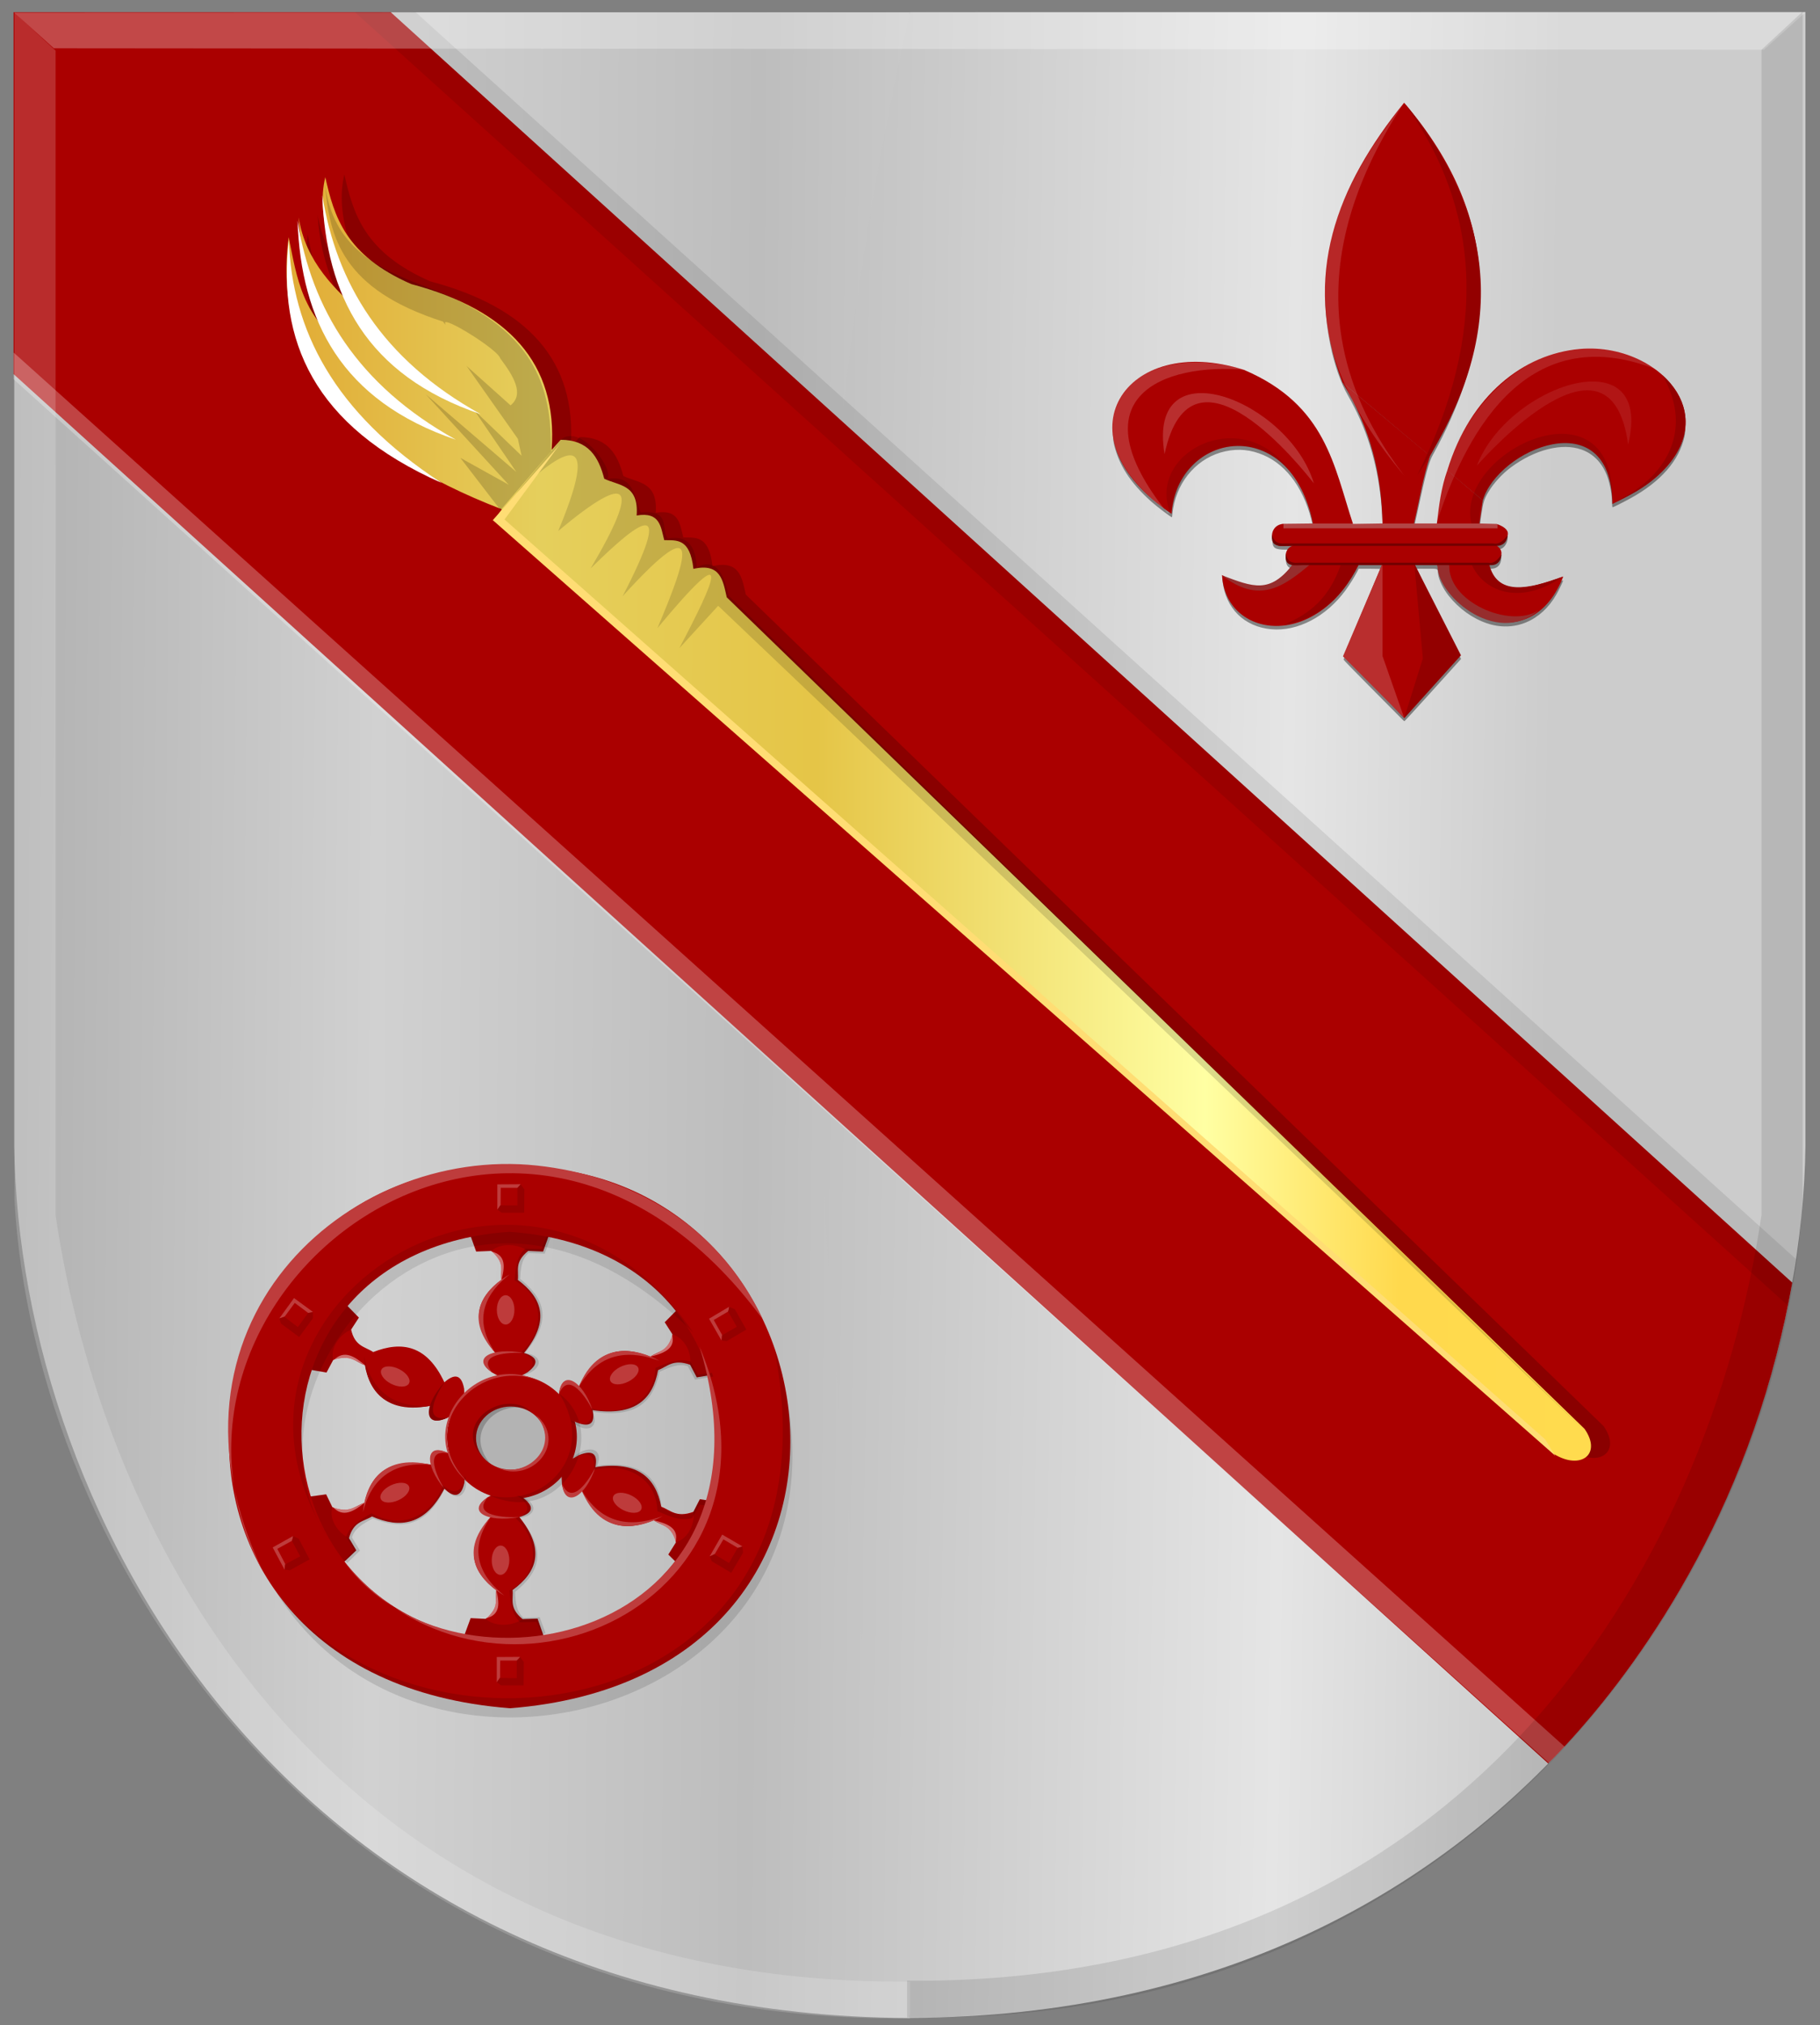 <?xml version="1.0" encoding="UTF-8" standalone="no"?>
<!-- Created with Inkscape (http://www.inkscape.org/) -->

<svg
   xmlns:dc="http://purl.org/dc/elements/1.1/"
   xmlns:cc="http://creativecommons.org/ns#"
   xmlns:rdf="http://www.w3.org/1999/02/22-rdf-syntax-ns#"
   xmlns:svg="http://www.w3.org/2000/svg"
   xmlns="http://www.w3.org/2000/svg"
   xmlns:xlink="http://www.w3.org/1999/xlink"
   xmlns:sodipodi="http://sodipodi.sourceforge.net/DTD/sodipodi-0.dtd"
   xmlns:inkscape="http://www.inkscape.org/namespaces/inkscape"
   width="165.25"
   height="183.83"
   id="svg5325"
   version="1.1"
   inkscape:version="0.48.4 r9939"
   sodipodi:docname="Nieuw document 8">
  <rect width="100%" height="100%" fill="#808080" stroke="none"/>
  <defs
     id="defs5327">
    <linearGradient
       id="linearGradient4070-9-0-5">
      <stop
         style="stop-color:#a3a3a3;stop-opacity:1;"
         offset="0"
         id="stop4072-5-5-3" />
      <stop
         style="stop-color:#b0b0b0;stop-opacity:1;"
         offset="0.143"
         id="stop4074-5-2-2" />
      <stop
         id="stop4076-40-4-9"
         offset="0.321"
         style="stop-color:#d1d1d1;stop-opacity:1;" />
      <stop
         style="stop-color:#bdbdbd;stop-opacity:1;"
         offset="0.5"
         id="stop4078-3-2-7" />
      <stop
         id="stop4080-4-3-3"
         offset="0.75"
         style="stop-color:#e5e5e5;stop-opacity:1;" />
      <stop
         style="stop-color:#cccccc;stop-opacity:1;"
         offset="0.875"
         id="stop4082-1-8-7" />
      <stop
         id="stop4084-2-5-4"
         offset="1"
         style="stop-color:#cccccc;stop-opacity:1;" />
    </linearGradient>
    <linearGradient
       gradientUnits="userSpaceOnUse"
       y2="148.853"
       x2="320.714"
       y1="148.853"
       x1="309.286"
       id="linearGradient5702"
       xlink:href="#linearGradient4070-9-0-5"
       inkscape:collect="always" />
    <linearGradient
       id="linearGradient4053-4">
      <stop
         style="stop-color:#cc992d;stop-opacity:1;"
         offset="0"
         id="stop4055-9" />
      <stop
         style="stop-color:#e1a832;stop-opacity:1;"
         offset="0.143"
         id="stop4057-8" />
      <stop
         id="stop4059-2"
         offset="0.321"
         style="stop-color:#e5cf5c;stop-opacity:1;" />
      <stop
         style="stop-color:#e5c547;stop-opacity:1;"
         offset="0.5"
         id="stop4061-4" />
      <stop
         id="stop4063-5"
         offset="0.75"
         style="stop-color:#ffffa3;stop-opacity:1;" />
      <stop
         style="stop-color:#ffd94d;stop-opacity:1;"
         offset="0.875"
         id="stop4065-2" />
      <stop
         id="stop4067-9"
         offset="1"
         style="stop-color:#ffdb4e;stop-opacity:1;" />
    </linearGradient>
    <linearGradient
       inkscape:collect="always"
       xlink:href="#linearGradient4070-9-0-5"
       id="linearGradient6188"
       x1="365.349"
       y1="452.29"
       x2="556.179"
       y2="455.147"
       gradientUnits="userSpaceOnUse" />
    <linearGradient
       inkscape:collect="always"
       xlink:href="#linearGradient4070-9-0-5"
       id="linearGradient6196"
       x1="364.326"
       y1="453.368"
       x2="555.929"
       y2="454.797"
       gradientUnits="userSpaceOnUse" />
    <linearGradient
       inkscape:collect="always"
       xlink:href="#linearGradient4053-4"
       id="linearGradient6204"
       x1="395.116"
       y1="436.627"
       x2="536.708"
       y2="437.341"
       gradientUnits="userSpaceOnUse" />
  </defs>
  <sodipodi:namedview
     id="base"
     pagecolor="#ffffff"
     bordercolor="#666666"
     borderopacity="1.0"
     inkscape:pageopacity="0.0"
     inkscape:pageshadow="2"
     inkscape:zoom="1.979899"
     inkscape:cx="151.5286"
     inkscape:cy="88.188051"
     inkscape:document-units="px"
     inkscape:current-layer="layer1"
     showgrid="false"
     fit-margin-top="0"
     fit-margin-left="0"
     fit-margin-right="0"
     fit-margin-bottom="0"
     inkscape:window-width="1600"
     inkscape:window-height="837"
     inkscape:window-x="-8"
     inkscape:window-y="-8"
     inkscape:window-maximized="1" />
  <g
     inkscape:label="Laag 1"
     inkscape:groupmode="layer"
     id="layer1"
     transform="translate(-391.75,-363)">
    <path
       style="fill:url(#linearGradient6196);fill-opacity:1;stroke:#000000;stroke-width:1px;stroke-linecap:butt;stroke-linejoin:miter;stroke-opacity:0"
       d="m 474.357,364.114 -81.317,0 0,102.884 c 0.454,33.968 25.321,78.95 81.317,79.196 z"
       id="path2836"
       sodipodi:nodetypes="ccccc"
       inkscape:connector-curvature="0" />
    <path
       style="fill:url(#linearGradient6188);fill-opacity:1;stroke:#000000;stroke-width:1px;stroke-linecap:butt;stroke-linejoin:miter;stroke-opacity:0"
       d="m 474.362,364.107 81.317,0 0,102.884 c -0.454,33.968 -25.321,78.95 -81.317,79.196 -8.303,-59.717 -14.042,-119.735 0,-182.08 z"
       id="path2836-5"
       sodipodi:nodetypes="ccccc"
       inkscape:connector-curvature="0" />
    <path
       style="fill:#aa0000;fill-opacity:1;stroke:#000000;stroke-width:1px;stroke-linecap:butt;stroke-linejoin:miter;stroke-opacity:0"
       d="m 427.224,364.105 -34.241,0 0,32.857 139.338,126.119 c 5.519,-5.522 15.854,-18.151 20.729,-37.08 0.544,-2.112 1.031,-4.3 1.432,-6.566 z"
       id="path11371"
       inkscape:connector-curvature="0"
       sodipodi:nodetypes="ccccscc" />
    <path
       style="fill:#ffffff;fill-opacity:0.264;stroke:#000000;stroke-width:1px;stroke-linecap:butt;stroke-linejoin:miter;stroke-opacity:0"
       d="m 392.983,397.427 139.393,125.607 1.429,-1.482 L 392.983,395 z"
       id="path12177"
       inkscape:connector-curvature="0"
       sodipodi:nodetypes="ccccc" />
    <path
       style="fill:#000000;fill-opacity:0.086;stroke:#000000;stroke-width:1px;stroke-linecap:butt;stroke-linejoin:miter;stroke-opacity:0"
       d="m 423.974,364.105 130.084,117.387 0.434,-2.011 0.311,-2.198 -125.32,-113.179 z"
       id="path12179"
       inkscape:connector-curvature="0"
       sodipodi:nodetypes="cccccc" />
    <path
       style="fill:#ffffff;fill-opacity:0.282;stroke:#000000;stroke-width:1px;stroke-linecap:butt;stroke-linejoin:miter;stroke-opacity:0"
       d="m 393.055,364.15 3.582,3.235 155.274,0.13 3.786,-3.418 z"
       id="path4533"
       inkscape:connector-curvature="0"
       sodipodi:nodetypes="ccccc" />
    <path
       style="fill:#ffffff;fill-opacity:0.172;stroke:#000000;stroke-width:1px;stroke-linecap:butt;stroke-linejoin:miter;stroke-opacity:0"
       d="m 393.065,364.137 3.733,3.459 0,105.736 c 4.79,32.295 27.1,69.956 77.584,69.556 l 0,3.33 c -53.111,0.625 -79.569,-42.248 -81.317,-74.288 z"
       id="path4509-9-6"
       sodipodi:nodetypes="ccccccc"
       inkscape:connector-curvature="0" />
    <path
       style="fill:#000000;fill-opacity:0.103;stroke:#000000;stroke-width:1px;stroke-linecap:butt;stroke-linejoin:miter;stroke-opacity:0"
       d="m 555.428,364.054 -3.733,3.459 0,105.736 c -4.79,32.295 -27.1,69.956 -77.584,69.556 l 0,3.33 c 53.074,1.002 79.561,-42.17 81.317,-74.288 l 0,-107.792 z"
       id="path4509-9"
       sodipodi:nodetypes="ccccccc"
       inkscape:connector-curvature="0" />
    <path
       style="fill:#500000;fill-opacity:0.345;stroke:#000000;stroke-width:1px;stroke-linecap:butt;stroke-linejoin:miter;stroke-opacity:0"
       d="m 534.585,494.749 -96.232,-84.785 0.696,-0.978 c -13.841,-5.327 -20.863,-13.336 -19.357,-24.701 0.752,3.651 1.165,7.367 5.59,10.327 -2.673,-3.756 -4.48,-7.736 -4.69,-12.13 0.643,4.034 3.291,6.613 6.143,9.044 -3.03,-4.741 -4.586,-9.06 -3.719,-12.686 0.808,3.562 1.82,7.086 7.808,9.701 8.788,2.336 13.322,7.186 12.742,15.057 l 0.824,-0.923 c 2.551,0.009 3.445,1.59 3.955,3.533 1.303,0.644 3.153,0.49 2.942,3.34 2.152,-0.363 2.187,1.056 2.505,2.238 1.129,0.026 2.333,-0.209 2.651,2.605 2.492,-0.563 2.681,1.085 3.025,2.584 l 77.883,75.484 c 1.621,2.323 -0.367,3.769 -2.766,2.29 z"
       id="path12246-4"
       inkscape:connector-curvature="0"
       sodipodi:nodetypes="cccccccccccccccccc" />
    <path
       style="fill:#890000;fill-opacity:1;stroke:#000000;stroke-width:0.914px;stroke-linecap:butt;stroke-linejoin:miter;stroke-opacity:0"
       d="m 422.264,382.532 c 0.323,9.081 3.963,16.342 14.375,19.883 -9.008,-5.008 -13.086,-11.91 -14.375,-19.883 z"
       id="path12250-4-3"
       inkscape:connector-curvature="0"
       sodipodi:nodetypes="ccc" />
    <path
       style="fill:#890000;fill-opacity:1;stroke:#000000;stroke-width:1px;stroke-linecap:butt;stroke-linejoin:miter;stroke-opacity:0"
       d="m 439.996,409.718 96.473,84.939 -0.925,-1.497 -94.486,-83.502 5.001,-6.792 z"
       id="path12290-0"
       inkscape:connector-curvature="0" />
    <path
       style="fill:url(#linearGradient6204);fill-opacity:1;stroke:#000000;stroke-width:1px;stroke-linecap:butt;stroke-linejoin:miter;stroke-opacity:0"
       d="m 532.853,494.996 -96.232,-84.785 0.696,-0.978 c -13.841,-5.327 -20.863,-13.336 -19.357,-24.701 0.752,3.651 1.165,7.367 5.59,10.327 -2.673,-3.756 -4.48,-7.736 -4.69,-12.13 0.643,4.034 3.291,6.613 6.143,9.044 -3.03,-4.741 -4.586,-9.06 -3.719,-12.686 0.808,3.562 1.82,7.086 7.808,9.701 8.788,2.336 13.322,7.186 12.742,15.057 l 0.824,-0.923 c 2.551,0.009 3.445,1.59 3.955,3.533 1.303,0.644 3.153,0.49 2.942,3.34 2.152,-0.363 2.187,1.056 2.505,2.238 1.129,0.026 2.333,-0.209 2.651,2.605 2.492,-0.563 2.681,1.085 3.025,2.584 l 77.883,75.484 c 1.621,2.323 -0.367,3.769 -2.766,2.29 z"
       id="path12246-4-5"
       inkscape:connector-curvature="0"
       sodipodi:nodetypes="cccccccccccccccccc" />
    <path
       style="fill:#000000;fill-opacity:0.178;stroke:#000000;stroke-width:1px;stroke-linecap:butt;stroke-linejoin:miter;stroke-opacity:0"
       d="m 437.195,409.302 4.583,-5.329 c 0.052,-5.762 -1.305,-11.238 -11.359,-14.947 -4.39,-1.632 -8.482,-3.595 -9.167,-9.374 0.395,4.896 1.57,9.617 10.722,12.542 0,0 0.317,0.465 0.198,0.177 -0.336,-0.81 4.811,2.366 4.998,3.161 1.272,1.683 2.175,3.266 0.935,4.266 l -3.994,-3.578 4.66,6.618 0.337,1.536 -4.302,-4.14 3.821,5.606 -8.222,-7.049 7.536,8.214 -4.394,-2.444 z"
       id="path12248-92-9"
       inkscape:connector-curvature="0"
       sodipodi:nodetypes="cccccsccccccccccc" />
    <path
       style="fill:#ffffff;fill-opacity:1;stroke:#000000;stroke-width:1px;stroke-linecap:butt;stroke-linejoin:miter;stroke-opacity:0"
       d="m 417.974,384.782 c -1.025,9.075 2.146,16.874 13.888,22.066 -9.856,-6.424 -13.601,-13.937 -13.888,-22.066 z"
       id="path12250-9-6"
       inkscape:connector-curvature="0"
       sodipodi:nodetypes="ccc" />
    <path
       style="fill:#ffffff;fill-opacity:1;stroke:#000000;stroke-width:0.914px;stroke-linecap:butt;stroke-linejoin:miter;stroke-opacity:0"
       d="m 418.764,383.032 c 0.323,9.081 3.963,16.342 14.375,19.883 -9.008,-5.008 -13.086,-11.91 -14.375,-19.883 z"
       id="path12250-4-3-3"
       inkscape:connector-curvature="0"
       sodipodi:nodetypes="ccc" />
    <path
       style="fill:#ffffff;fill-opacity:1;stroke:#000000;stroke-width:0.914px;stroke-linecap:butt;stroke-linejoin:miter;stroke-opacity:0"
       d="m 421.011,380.712 c 0.323,9.081 3.963,16.342 14.375,19.883 -9.008,-5.008 -13.086,-11.91 -14.375,-19.883 z"
       id="path12250-4-6-4-4"
       inkscape:connector-curvature="0"
       sodipodi:nodetypes="ccc" />
    <path
       style="fill:#000000;fill-opacity:0.144;stroke:#000000;stroke-width:1px;stroke-linecap:butt;stroke-linejoin:miter;stroke-opacity:0"
       d="m 442.658,402.922 c 1.814,-1.582 4.947,2.809 4.208,3.582 2.357,-0.494 2.477,1.517 3.05,3.021 2.788,-0.27 1.822,1.476 2.449,2.366 1.897,-0.37 2.543,0.788 2.651,2.605 1.77,-0.885 2.455,0.591 2.9,2.591 l 77.899,75.962 -78.857,-75.057 -3.532,3.855 c 3.272,-6.203 5.124,-10.385 -1.981,-1.829 2.614,-6.199 4.397,-11.214 -3.167,-2.889 4.653,-9 1.949,-7.318 -2.897,-2.529 4.495,-7.614 3.67,-8.933 -2.946,-3.402 3.274,-7.821 1.999,-8.96 -3.823,-3.415 z"
       id="path12288-4-2"
       inkscape:connector-curvature="0"
       sodipodi:nodetypes="ccccccccccccccc" />
    <path
       style="fill:#ffdd74;fill-opacity:1;stroke:#000000;stroke-width:1px;stroke-linecap:butt;stroke-linejoin:miter;stroke-opacity:0"
       d="m 436.496,410.218 96.473,84.939 -0.925,-1.497 -94.486,-83.502 5.001,-6.792 z"
       id="path12290-0-8"
       inkscape:connector-curvature="0" />
    <path
       style="fill:#000000;fill-opacity:0.415"
       d="m 518.775,428.004 c -0.248,-0.256 -1.485,-1.503 -2.75,-2.772 -1.265,-1.269 -2.295,-2.33 -2.288,-2.357 0.007,-0.028 0.789,-1.878 1.739,-4.113 0.95,-2.235 1.727,-4.079 1.727,-4.098 0,-0.019 -0.47,-0.035 -1.045,-0.035 l -1.045,0 -0.147,0.292 c -0.206,0.408 -0.705,1.202 -1.048,1.669 -1.77,2.401 -4.357,3.753 -6.753,3.529 -2.458,-0.23 -4.141,-1.9 -4.407,-4.374 l -0.022,-0.203 0.341,0.144 c 0.524,0.221 1.742,0.618 2.145,0.7 0.2,0.041 0.567,0.073 0.824,0.074 0.79,8.2e-4 1.296,-0.184 1.966,-0.718 0.353,-0.281 1.049,-0.999 1.049,-1.082 0,-0.018 -0.052,-0.05 -0.116,-0.071 -0.556,-0.18 -0.592,-1.166 -0.057,-1.56 l 0.177,-0.13 -0.582,-9e-4 c -0.982,-0.002 -1.199,-0.15 -1.199,-0.821 5e-5,-0.202 0.031,-0.442 0.069,-0.534 0.09,-0.216 0.33,-0.442 0.595,-0.561 0.2,-0.09 0.285,-0.096 1.62,-0.108 l 1.409,-0.013 -0.034,-0.16 c -0.669,-3.139 -2.282,-5.45 -4.459,-6.384 -1.16,-0.498 -2.268,-0.609 -3.478,-0.35 -2.422,0.519 -4.284,2.552 -4.738,5.174 -0.044,0.253 -0.08,0.542 -0.08,0.642 0,0.1 -0.021,0.175 -0.047,0.167 -0.142,-0.044 -1.404,-1.006 -1.871,-1.427 -1.901,-1.712 -2.933,-3.306 -3.372,-5.205 -0.127,-0.549 -0.126,-1.805 0.002,-2.314 0.276,-1.1 0.792,-1.996 1.591,-2.768 0.45,-0.434 1.356,-1.024 1.985,-1.293 0.671,-0.286 1.575,-0.526 2.485,-0.659 0.651,-0.095 2.318,-0.073 3.118,0.042 1.088,0.156 2.213,0.429 2.818,0.682 1.334,0.559 2.712,1.395 3.808,2.308 1.441,1.201 2.533,2.623 3.422,4.452 0.616,1.269 0.966,2.236 1.952,5.408 l 0.53,1.706 1.336,-0.012 c 0.735,-0.006 1.341,-0.016 1.347,-0.021 0.027,-0.023 -0.094,-1.886 -0.167,-2.56 -0.376,-3.484 -1.344,-6.533 -2.972,-9.362 -1.39,-2.414 -2.266,-6.72 -2.055,-10.1 0.179,-2.877 0.853,-5.495 2.125,-8.26 1.029,-2.236 2.78,-5.027 4.555,-7.263 l 0.476,-0.6 0.165,0.189 c 0.33,0.377 1.435,1.803 1.838,2.373 2.851,4.024 4.417,8.071 4.807,12.422 0.069,0.774 0.07,2.911 5.2e-4,3.734 -0.348,4.125 -1.787,8.51 -4.24,12.912 -0.348,0.625 -0.654,1.758 -1.326,4.909 -0.172,0.809 -0.326,1.505 -0.341,1.547 -0.026,0.072 0.038,0.076 1.02,0.065 l 1.047,-0.012 0.039,-0.324 c 0.31,-2.579 0.691,-4.118 1.549,-6.25 2.099,-5.218 6.298,-8.677 11.181,-9.212 4.34,-0.475 8.592,1.872 9.628,5.315 0.152,0.505 0.191,1.715 0.073,2.253 -0.483,2.196 -2.16,4.109 -4.928,5.624 -0.667,0.365 -1.535,0.799 -1.598,0.799 -0.026,0 -0.047,-0.166 -0.047,-0.369 0,-0.733 -0.187,-1.765 -0.445,-2.455 -0.449,-1.202 -1.252,-2.033 -2.334,-2.414 -1.768,-0.624 -4.232,-9e-4 -6.416,1.621 -0.764,0.568 -1.563,1.437 -2.012,2.188 -0.404,0.677 -0.489,0.937 -0.65,1.992 -0.082,0.535 -0.149,1.035 -0.15,1.11 l -6.7e-4,0.137 0.76,0.016 c 0.705,0.015 0.779,0.024 1.023,0.131 0.543,0.239 0.753,0.465 0.749,0.807 -0.007,0.524 -0.391,1.043 -0.772,1.043 -0.141,0 -0.18,0.064 -0.081,0.133 0.044,0.031 0.128,0.134 0.186,0.23 0.086,0.142 0.101,0.23 0.082,0.483 -0.043,0.562 -0.325,0.879 -0.819,0.919 -0.24,0.019 -0.249,0.025 -0.219,0.134 0.066,0.235 0.332,0.773 0.479,0.967 0.654,0.865 1.816,1.12 3.482,0.764 0.493,-0.105 1.513,-0.404 2.189,-0.64 0.269,-0.094 0.494,-0.167 0.501,-0.161 0.028,0.023 -0.369,0.861 -0.6,1.267 -1.389,2.442 -3.849,3.465 -6.319,2.629 -1.304,-0.441 -2.528,-1.32 -3.459,-2.485 -0.507,-0.634 -0.908,-1.457 -0.969,-1.99 -0.061,-0.532 0.066,-0.476 -1.081,-0.476 l -1.001,0 0.189,0.379 c 0.104,0.208 1.04,2.051 2.081,4.095 l 1.892,3.716 -0.219,0.241 c -0.121,0.133 -1.268,1.404 -2.55,2.826 -1.282,1.421 -2.35,2.584 -2.373,2.584 -0.023,0 -0.245,-0.209 -0.493,-0.465 z"
       id="path11557"
       inkscape:connector-curvature="0" />
    <path
       style="fill:#aa0000;fill-opacity:1;stroke:#000000;stroke-width:0.047px;stroke-linecap:butt;stroke-linejoin:miter;stroke-opacity:0"
       d="m 513.644,397.729 7.95,6.654 c -0.654,2.019 -0.984,4.118 -1.458,6.137 l 2.077,0 c 0.182,-1.56 0.384,-3.262 0.947,-4.822 l 3.221,2.724 -0.306,2.098 1.567,0.041 c 1.798,0.626 0.847,1.567 0,1.958 0.548,0.408 0.663,0.919 -0.146,1.652 l -0.656,0 c 0.897,3.245 3.866,2.219 6.85,1.162 -2.786,7.153 -10.255,4 -11.476,-1.162 l -2.052,0 4.055,8.319 -4.979,5.689 -5.442,-5.75 3.472,-8.258 -2.135,0 c -3.862,7.985 -12.13,6.743 -12.427,1.03 1.578,0.999 4.25,2.146 6.425,-0.969 -0.94,-0.116 -0.786,-1.528 0.005,-1.679 l -1.029,0 c -1.058,0.121 -1.298,-1.821 0.138,-2.002 l 2.709,-0.031 c -2.047,-10.139 -12.338,-8.322 -12.826,-0.876 -10.484,-7.04 -4.237,-16.493 6.559,-13.074 7.494,3.189 8.177,8.775 9.911,13.991 l 2.679,-0.041 c -0.096,-4.353 -1.029,-8.6 -3.633,-12.791 z"
       id="path11355-0"
       inkscape:connector-curvature="0"
       sodipodi:nodetypes="cccccccccccccccccccccccccccccc" />
    <path
       style="fill:#aa0000;fill-opacity:1;stroke:#000000;stroke-width:0.047px;stroke-linecap:butt;stroke-linejoin:miter;stroke-opacity:0"
       d="m 513.645,397.73 c -3.757,-9.713 -0.502,-17.873 5.593,-25.404 9.253,10.819 8.31,21.484 2.351,32.073 z"
       id="path11357-9"
       inkscape:connector-curvature="0"
       sodipodi:nodetypes="cccc" />
    <path
       style="fill:#aa0000;fill-opacity:1;stroke:#000000;stroke-width:0.047px;stroke-linecap:butt;stroke-linejoin:miter;stroke-opacity:0"
       d="m 523.155,405.714 3.227,2.708 c 1.34,-4.624 11.675,-9.068 11.765,0.325 12.409,-5.772 5.127,-14.802 -2.984,-14.068 -5.047,0.457 -9.908,4.164 -12.008,11.035 z"
       id="path11359-0"
       inkscape:connector-curvature="0"
       sodipodi:nodetypes="cccsc" />
    <path
       style="fill:#ffffff;fill-opacity:0.154;stroke:#000000;stroke-width:0.047px;stroke-linecap:butt;stroke-linejoin:miter;stroke-opacity:0"
       d="m 519.238,372.326 c -1.33,1.777 -2.698,3.586 -3.795,5.526 -2.244,3.97 -3.813,8.228 -3.439,13.045 0.35,4.522 2.412,9.537 7.234,15.267 -7.715,-10.095 -8.217,-21.297 0,-33.839 z"
       id="path11361-0"
       inkscape:connector-curvature="0"
       sodipodi:nodetypes="csscc" />
    <path
       style="fill:#930000;fill-opacity:1;stroke:#000000;stroke-width:0.047px;stroke-linecap:butt;stroke-linejoin:miter;stroke-opacity:0"
       d="m 519.238,372.326 c 6.951,9.595 7.696,20.784 1.182,33.839 7.455,-11.067 8.38,-22.311 -1.182,-33.839 z"
       id="path11363-6"
       inkscape:connector-curvature="0"
       sodipodi:nodetypes="ccc" />
    <path
       style="fill:#ffffff;fill-opacity:0.178;stroke:#000000;stroke-width:0.047px;stroke-linecap:butt;stroke-linejoin:miter;stroke-opacity:0"
       d="m 497.953,409.569 c -10.249,-7.385 -4.112,-16.21 6.854,-12.998 -7.44,-0.639 -15.467,2.456 -7.06,12.998 z"
       id="path11373-1"
       inkscape:connector-curvature="0"
       sodipodi:nodetypes="cccc" />
    <path
       style="fill:#000000;fill-opacity:0.098;stroke:#000000;stroke-width:0.047px;stroke-linecap:butt;stroke-linejoin:miter;stroke-opacity:0"
       d="m 498.005,409.569 c 1.761,-7.909 8.654,-7.017 11.131,-3.404 -4.207,-6.761 -13.358,-2.203 -11.131,3.404 z"
       id="path11375-3"
       inkscape:connector-curvature="0"
       sodipodi:nodetypes="ccc" />
    <path
       style="fill:#930000;fill-opacity:1;stroke:#000000;stroke-width:0.047px;stroke-linecap:butt;stroke-linejoin:miter;stroke-opacity:0"
       d="m 508.311,419.734 c 1.643,-0.772 3.952,-1.822 5.205,-5.563 l 1.649,0 c -1.821,3.67 -4.211,5.111 -6.854,5.563 z"
       id="path11377-8"
       inkscape:connector-curvature="0"
       sodipodi:nodetypes="cccc" />
    <path
       style="fill:#b92e2e;fill-opacity:1;stroke:#000000;stroke-width:0.047px;stroke-linecap:butt;stroke-linejoin:miter;stroke-opacity:0"
       d="m 517.277,414.171 -3.59,8.411 5.551,5.567 -1.961,-5.597 z"
       id="path11379-9"
       inkscape:connector-curvature="0" />
    <path
       style="fill:#930000;fill-opacity:1;stroke:#000000;stroke-width:0.047px;stroke-linecap:butt;stroke-linejoin:miter;stroke-opacity:0"
       d="m 520.163,414.171 4.237,8.319 -5.161,5.72 1.7,-5.444 z"
       id="path11381-3"
       inkscape:connector-curvature="0" />
    <path
       style="fill:#962d2d;fill-opacity:1;stroke:#000000;stroke-width:0.047px;stroke-linecap:butt;stroke-linejoin:miter;stroke-opacity:0"
       d="m 522.286,414.171 c 0.073,0 1.057,0 1.057,0 -0.269,3.441 5.532,5.941 8.126,4.221 -3.929,3.438 -9.53,-1.601 -9.182,-4.221 z"
       id="path11383-4"
       inkscape:connector-curvature="0"
       sodipodi:nodetypes="cccc" />
    <path
       style="fill:#930000;fill-opacity:1;stroke:#000000;stroke-width:0.047px;stroke-linecap:butt;stroke-linejoin:miter;stroke-opacity:0"
       d="m 525.347,414.171 1.603,0 c 0.713,2.982 3.561,2.309 6.668,1.193 -3.965,2.722 -7.276,1.247 -8.271,-1.193 z"
       id="path11385-4"
       inkscape:connector-curvature="0"
       sodipodi:nodetypes="cccc" />
    <path
       style="fill:#962d2d;fill-opacity:1;stroke:#000000;stroke-width:0.047px;stroke-linecap:butt;stroke-linejoin:miter;stroke-opacity:0"
       d="m 510.79,414.159 -1.603,0 c -2.121,2.782 -3.639,2.143 -6.503,1.061 3.364,2.623 5.54,1.119 8.106,-1.061 z"
       id="path11385-1-6"
       inkscape:connector-curvature="0"
       sodipodi:nodetypes="cccc" />
    <path
       style="fill:#ffffff;fill-opacity:0.122;stroke:#000000;stroke-width:0.047px;stroke-linecap:butt;stroke-linejoin:miter;stroke-opacity:0"
       d="m 522.177,410.521 c 2.351,-7.252 7.745,-18.878 20.041,-13.95 -9.048,-6.067 -19.403,2.756 -20.041,13.95 z"
       id="path11407-0"
       inkscape:connector-curvature="0"
       sodipodi:nodetypes="ccc" />
    <path
       style="fill:#000000;fill-opacity:0.11;stroke:#000000;stroke-width:0.047px;stroke-linecap:butt;stroke-linejoin:miter;stroke-opacity:0"
       d="m 526.112,410.521 c -0.655,-6.209 12.146,-11.851 12.024,-1.702 0.567,-11.885 -14.348,-4.89 -12.79,1.702 z"
       id="path11409-6"
       inkscape:connector-curvature="0"
       sodipodi:nodetypes="cccc" />
    <path
       style="fill:#930000;fill-opacity:1;stroke:#000000;stroke-width:0.047px;stroke-linecap:butt;stroke-linejoin:miter;stroke-opacity:0"
       d="m 538.199,408.618 c 4.946,-2.188 7.345,-6.659 4.483,-11.574 4.515,4.11 1.208,9.422 -4.483,11.574 z"
       id="path11411-6"
       inkscape:connector-curvature="0"
       sodipodi:nodetypes="ccc" />
    <path
       style="fill:#ffffff;fill-opacity:0.083;stroke:#000000;stroke-width:0.047px;stroke-linecap:butt;stroke-linejoin:miter;stroke-opacity:0"
       d="m 525.848,405.27 c 1.043,-1.168 12.152,-13.486 13.729,-1.927 2.42,-9.87 -10.933,-5.445 -13.729,1.927 z"
       id="path11413-18"
       inkscape:connector-curvature="0"
       sodipodi:nodetypes="ccc" />
    <path
       style="fill:#ffffff;fill-opacity:0.181;stroke:#000000;stroke-width:0.047px;stroke-linecap:butt;stroke-linejoin:miter;stroke-opacity:0"
       d="m 511.044,406.877 c -0.953,-1.221 -11.109,-14.106 -13.556,-2.654 -1.669,-9.979 11.322,-4.852 13.556,2.654 z"
       id="path11413-1-4"
       inkscape:connector-curvature="0"
       sodipodi:nodetypes="ccc" />
    <rect
       style="opacity:0.363;fill:#c0c0c0;fill-opacity:1;stroke:#000000;stroke-width:0.071;stroke-miterlimit:4;stroke-opacity:0;stroke-dasharray:none"
       id="rect11433-9"
       width="19.433"
       height="0.439"
       x="508.283"
       y="410.521" />
    <path
       style="fill:#720000;fill-opacity:1;stroke:#000000;stroke-width:0.047px;stroke-linecap:butt;stroke-linejoin:miter;stroke-opacity:0"
       d="m 507.264,411.51 c -0.221,1.288 0.884,1.045 1.768,1.044 l 18.654,0 c 0.289,-0.006 0.866,-0.136 0.953,-0.973 -0.355,0.459 -0.73,0.866 -1.288,0.757 l -18.888,0 c -0.823,0.066 -1.074,-0.262 -1.211,-0.83 z"
       id="path11455-6"
       inkscape:connector-curvature="0"
       sodipodi:nodetypes="cccccccc" />
    <path
       style="fill:#720000;fill-opacity:1;stroke:#000000;stroke-width:0.045px;stroke-linecap:butt;stroke-linejoin:miter;stroke-opacity:0"
       d="m 508.507,413.255 c -0.202,1.29 0.81,1.047 1.619,1.046 l 17.084,0 c 0.265,-0.006 0.793,-0.136 0.873,-0.975 -0.326,0.46 -0.668,0.867 -1.18,0.758 l -17.298,0 c -0.754,0.066 -0.984,-0.263 -1.109,-0.831 z"
       id="path11455-8-3"
       inkscape:connector-curvature="0"
       sodipodi:nodetypes="cccccccc" />
    <g
       id="layer1-5-6"
       inkscape:label="Laag 1"
       transform="matrix(0.056,0,0,0.053,352.798,425.702)">
      <path
         sodipodi:nodetypes="ccccccccccc"
         inkscape:connector-curvature="0"
         id="path3768-6-8"
         d="m 1521.856,915.478 -16.538,-1.409 -47.333,17.969 9.609,28.539 24.2,-1.057 c 22.757,19.395 14.906,33.739 16.727,49.679 -39.513,30.985 -52.764,69.74 -9.965,125.078 -18.984,6.089 -27.467,15.857 -5.694,33.119 l 28.994,17.264 7.307,-144.808 z"
         style="fill:#aa0000;fill-opacity:1;stroke:#000000;stroke-width:1.983px;stroke-linecap:butt;stroke-linejoin:miter;stroke-opacity:0" />
      <path
         sodipodi:nodetypes="ccccccccccc"
         inkscape:connector-curvature="0"
         id="path3768-1-7"
         d="m 1521.878,915.478 16.538,-1.409 47.333,17.969 -9.609,28.539 -24.2,-1.057 c -22.757,19.395 -14.906,33.739 -16.726,49.679 39.513,30.985 52.764,69.74 9.965,125.078 18.984,6.089 27.467,15.857 5.694,33.119 l -28.994,17.264 -7.307,-144.808 z"
         style="fill:#aa0000;fill-opacity:1;stroke:#000000;stroke-width:1.983px;stroke-linecap:butt;stroke-linejoin:miter;stroke-opacity:0" />
      <path
         sodipodi:nodetypes="ccccccc"
         inkscape:connector-curvature="0"
         id="path3788-6"
         d="m 1467.751,960.191 24.159,-0.498 c 16.521,-15.578 46.514,-11.088 59.641,0 l 24.41,0.748 10.066,-27.903 c -41.552,-25.064 -82.848,-33.749 -128.341,0 z"
         style="fill:#000000;fill-opacity:0.119;stroke:#000000;stroke-width:1.983px;stroke-linecap:butt;stroke-linejoin:miter;stroke-opacity:0" />
      <path
         sodipodi:nodetypes="ccc"
         inkscape:connector-curvature="0"
         id="path3790-5"
         d="m 1521.856,999.685 c -32.411,19.119 -81.938,67.713 -22.588,134.943 -40.461,-60.974 -12.881,-105.506 22.588,-134.943 z"
         style="fill:#be3c3c;fill-opacity:1;stroke:#000000;stroke-width:1.983px;stroke-linecap:butt;stroke-linejoin:miter;stroke-opacity:0" />
      <path
         sodipodi:nodetypes="ccc"
         inkscape:connector-curvature="0"
         id="path3792-1"
         d="m 1493.93,1167.747 c -35.432,-23.779 -2.293,-44.008 51.425,-33.471 -22.446,-1.405 -78.685,0.714 -51.425,33.471 z"
         style="fill:#be3c3c;fill-opacity:1;stroke:#000000;stroke-width:1.983px;stroke-linecap:butt;stroke-linejoin:miter;stroke-opacity:0" />
      <path
         sodipodi:nodetypes="ccc"
         inkscape:connector-curvature="0"
         id="path3794-2"
         d="m 1491.972,960.4 c 19.725,14.317 16.688,32.423 16.371,49.855 5.96,-23.052 8.1,-43.951 -16.371,-49.855 z"
         style="fill:#ffffff;fill-opacity:0.433;stroke:#000000;stroke-width:1.983px;stroke-linecap:butt;stroke-linejoin:miter;stroke-opacity:0" />
      <path
         transform="matrix(1.712,0,0,1.577,1249.065,545.494)"
         d="m 163.897,326.568 c 0,8.787 -3.731,15.91 -8.334,15.91 -4.603,0 -8.334,-7.123 -8.334,-15.91 0,-8.787 3.731,-15.91 8.334,-15.91 4.603,0 8.334,7.123 8.334,15.91 z"
         sodipodi:ry="15.909903"
         sodipodi:rx="8.3337584"
         sodipodi:cy="326.56757"
         sodipodi:cx="155.56349"
         id="path3796-9"
         style="fill:#ffffff;fill-opacity:0.234;stroke:#000000;stroke-width:0.999;stroke-miterlimit:4;stroke-opacity:0;stroke-dasharray:none"
         sodipodi:type="arc" />
      <path
         sodipodi:nodetypes="ccccccccccc"
         inkscape:connector-curvature="0"
         id="path3768-7-5"
         d="m 1839.273,1107.279 -6.664,-15.051 -38.588,-32.547 -20.714,22.01 12.518,20.531 c -6.311,29.064 -22.791,29.103 -36.057,38.314 -46.39,-19.521 -87.104,-12.494 -115.703,51.192 -14.485,-13.588 -27.208,-16.289 -32.099,10.899 l -1.437,33.466 131.931,-62.945 z"
         style="fill:#aa0000;fill-opacity:1;stroke:#000000;stroke-width:1.983px;stroke-linecap:butt;stroke-linejoin:miter;stroke-opacity:0" />
      <path
         sodipodi:nodetypes="ccccccccccc"
         inkscape:connector-curvature="0"
         id="path3768-1-4-6"
         d="m 1839.283,1107.298 9.164,13.702 6.713,49.745 -29.91,5.304 -10.644,-21.543 c -28.092,-10.502 -37.057,3.187 -52.066,9.233 -8.573,49.176 -36.604,79.24 -106.166,68.517 3.684,19.416 -0.919,31.465 -26.649,20.799 l -29.187,-16.942 124.938,-75.648 z"
         style="fill:#aa0000;fill-opacity:1;stroke:#000000;stroke-width:1.983px;stroke-linecap:butt;stroke-linejoin:miter;stroke-opacity:0" />
      <path
         sodipodi:nodetypes="ccccccc"
         inkscape:connector-curvature="0"
         id="path3788-0-1"
         d="m 1773.724,1081.643 12.003,20.762 c 21.722,6.908 32.093,35.129 28.54,51.846 l 11.019,21.577 29.565,-4.602 c 2.345,-48.115 -9.714,-88.169 -61.417,-111.567 z"
         style="fill:#000000;fill-opacity:0.119;stroke:#000000;stroke-width:1.983px;stroke-linecap:butt;stroke-linejoin:miter;stroke-opacity:0" />
      <path
         sodipodi:nodetypes="ccc"
         inkscape:connector-curvature="0"
         id="path3790-9-5"
         d="m 1764.587,1147.575 c -32.467,-19.025 -99.267,-38.825 -130.494,44.94 34.717,-64.351 87.412,-61.686 130.494,-44.94 z"
         style="fill:#be3c3c;fill-opacity:1;stroke:#000000;stroke-width:1.983px;stroke-linecap:butt;stroke-linejoin:miter;stroke-opacity:0" />
      <path
         sodipodi:nodetypes="ccc"
         inkscape:connector-curvature="0"
         id="path3792-4-4"
         d="m 1602.165,1203.724 c 4.135,-42.18 37.935,-23.053 54.296,28.686 -9.495,-20.185 -38.287,-68.058 -54.296,-28.686 z"
         style="fill:#be3c3c;fill-opacity:1;stroke:#000000;stroke-width:1.983px;stroke-linecap:butt;stroke-linejoin:miter;stroke-opacity:0" />
      <path
         sodipodi:nodetypes="ccc"
         inkscape:connector-curvature="0"
         id="path3794-8-1"
         d="m 1785.13,1102.798 c -3.259,23.998 -20.772,30.022 -36.384,38.089 23.297,-5.851 42.858,-13.992 36.384,-38.089 z"
         style="fill:#ffffff;fill-opacity:0.433;stroke:#000000;stroke-width:1.983px;stroke-linecap:butt;stroke-linejoin:miter;stroke-opacity:0" />
      <path
         transform="matrix(0.819,1.488,-1.398,0.754,2036.88,693.092)"
         d="m 163.897,326.568 c 0,8.787 -3.731,15.91 -8.334,15.91 -4.603,0 -8.334,-7.123 -8.334,-15.91 0,-8.787 3.731,-15.91 8.334,-15.91 4.603,0 8.334,7.123 8.334,15.91 z"
         sodipodi:ry="15.909903"
         sodipodi:rx="8.3337584"
         sodipodi:cy="326.56757"
         sodipodi:cx="155.56349"
         id="path3796-8-3"
         style="fill:#ffffff;fill-opacity:0.234;stroke:#000000;stroke-width:0.999;stroke-miterlimit:4;stroke-opacity:0;stroke-dasharray:none"
         sodipodi:type="arc" />
      <path
         sodipodi:nodetypes="ccccccccccc"
         inkscape:connector-curvature="0"
         id="path3768-2-8"
         d="m 1208.142,1444.677 -8.714,-13.986 -5.096,-49.933 30.067,-4.35 9.939,21.87 c 27.737,11.39 37.141,-2.007 52.339,-7.572 10.164,-48.878 39.157,-78.035 108.335,-65.105 -3.052,-19.524 1.941,-31.42 27.311,-19.94 l 28.622,17.862 -127.328,71.635 z"
         style="fill:#aa0000;fill-opacity:1;stroke:#000000;stroke-width:1.983px;stroke-linecap:butt;stroke-linejoin:miter;stroke-opacity:0" />
      <path
         sodipodi:nodetypes="ccccccccccc"
         inkscape:connector-curvature="0"
         id="path3768-1-45-5"
         d="m 1208.152,1444.696 6.172,15.255 37.511,33.758 21.417,-21.34 -11.846,-20.919 c 7.251,-28.848 23.723,-28.363 37.282,-37.147 45.732,20.987 86.653,15.258 117.305,-47.486 14.037,14.042 26.665,17.146 32.436,-9.872 l 2.523,-33.403 -133.905,58.716 z"
         style="fill:#aa0000;fill-opacity:1;stroke:#000000;stroke-width:1.983px;stroke-linecap:butt;stroke-linejoin:miter;stroke-opacity:0" />
      <path
         sodipodi:nodetypes="ccccccc"
         inkscape:connector-curvature="0"
         id="path3788-5-0"
         d="m 1224.123,1376.719 10.424,21.582 c -6.615,21.617 10.934,46.112 26.843,52.727 l 11.661,21.244 -20.638,21.458 c -41.309,-25.454 -67.73,-58.053 -57.764,-113.462 z"
         style="fill:#000000;fill-opacity:0.119;stroke:#000000;stroke-width:1.983px;stroke-linecap:butt;stroke-linejoin:miter;stroke-opacity:0" />
      <path
         sodipodi:nodetypes="ccc"
         inkscape:connector-curvature="0"
         id="path3790-1-9"
         d="m 1284.097,1406.776 c 2.658,-37.258 24.198,-102.915 111.552,-80.704 -73.209,-8.327 -100.963,36.099 -111.552,80.704 z"
         style="fill:#be3c3c;fill-opacity:1;stroke:#000000;stroke-width:1.983px;stroke-linecap:butt;stroke-linejoin:miter;stroke-opacity:0" />
      <path
         sodipodi:nodetypes="ccc"
         inkscape:connector-curvature="0"
         id="path3792-7-2"
         d="m 1423.12,1306.447 c -37.396,-20.622 -40.728,17.78 -7.045,60.528 -11.37,-19.211 -34.77,-69.884 7.045,-60.528 z"
         style="fill:#be3c3c;fill-opacity:1;stroke:#000000;stroke-width:1.983px;stroke-linecap:butt;stroke-linejoin:miter;stroke-opacity:0" />
      <path
         sodipodi:nodetypes="ccc"
         inkscape:connector-curvature="0"
         id="path3794-1-1"
         d="m 1235.212,1398.039 c 21.792,10.994 36.757,0.159 52.337,-7.966 -18.111,15.644 -35.999,26.942 -52.337,7.966 z"
         style="fill:#ffffff;fill-opacity:0.433;stroke:#000000;stroke-width:1.983px;stroke-linecap:butt;stroke-linejoin:miter;stroke-opacity:0" />
      <path
         transform="matrix(0.77,1.513,1.422,-0.71,751.64,1370.034)"
         d="m 163.897,326.568 c 0,8.787 -3.731,15.91 -8.334,15.91 -4.603,0 -8.334,-7.123 -8.334,-15.91 0,-8.787 3.731,-15.91 8.334,-15.91 4.603,0 8.334,7.123 8.334,15.91 z"
         sodipodi:ry="15.909903"
         sodipodi:rx="8.3337584"
         sodipodi:cy="326.56757"
         sodipodi:cx="155.56349"
         id="path3796-1-3"
         style="fill:#ffffff;fill-opacity:0.234;stroke:#000000;stroke-width:0.999;stroke-miterlimit:4;stroke-opacity:0;stroke-dasharray:none"
         sodipodi:type="arc" />
      <path
         sodipodi:nodetypes="ccccccccccc"
         inkscape:connector-curvature="0"
         id="path3768-2-5-3"
         d="m 1512.526,1633.999 -16.549,1.275 -47.183,-18.351 9.844,-28.46 24.191,1.253 c 22.916,-19.21 15.184,-33.617 17.136,-49.542 -39.256,-31.303 -52.187,-70.164 -8.933,-125.154 -18.933,-6.242 -27.336,-16.078 -5.421,-33.164 l 29.135,-17.029 6.112,144.862 z"
         style="fill:#aa0000;fill-opacity:1;stroke:#000000;stroke-width:1.983px;stroke-linecap:butt;stroke-linejoin:miter;stroke-opacity:0" />
      <path
         sodipodi:nodetypes="ccccccccccc"
         inkscape:connector-curvature="0"
         id="path3768-1-45-2-5"
         d="m 1512.548,1633.999 16.526,1.543 47.479,-17.585 -9.373,-28.616 -24.208,0.861 c -22.597,-19.578 -14.627,-33.858 -16.316,-49.812 39.767,-30.664 53.337,-69.311 10.996,-124.993 19.033,-5.935 27.597,-15.634 5.967,-33.072 l -28.85,-17.498 -8.501,144.744 z"
         style="fill:#aa0000;fill-opacity:1;stroke:#000000;stroke-width:1.983px;stroke-linecap:butt;stroke-linejoin:miter;stroke-opacity:0" />
      <path
         sodipodi:nodetypes="ccccccc"
         inkscape:connector-curvature="0"
         id="path3788-5-7-2"
         d="m 1458.792,1588.849 24.154,0.694 c 16.393,15.711 46.422,11.463 59.639,0.482 l 24.415,-0.55 9.835,27.984 c -41.757,24.727 -83.124,33.078 -128.337,-1.038 z"
         style="fill:#000000;fill-opacity:0.119;stroke:#000000;stroke-width:1.983px;stroke-linecap:butt;stroke-linejoin:miter;stroke-opacity:0" />
      <path
         sodipodi:nodetypes="ccc"
         inkscape:connector-curvature="0"
         id="path3790-1-6-9"
         d="m 1513.221,1549.795 c -32.252,-19.381 -81.377,-68.373 -21.474,-135.121 -40.963,60.644 -13.751,105.398 21.474,135.121 z"
         style="fill:#be3c3c;fill-opacity:1;stroke:#000000;stroke-width:1.983px;stroke-linecap:butt;stroke-linejoin:miter;stroke-opacity:0" />
      <path
         sodipodi:nodetypes="ccc"
         inkscape:connector-curvature="0"
         id="path3792-7-1-0"
         d="m 1486.682,1381.513 c -35.627,23.492 -2.656,43.988 51.148,33.886 -22.457,1.224 -78.676,-1.35 -51.148,-33.886 z"
         style="fill:#be3c3c;fill-opacity:1;stroke:#000000;stroke-width:1.983px;stroke-linecap:butt;stroke-linejoin:miter;stroke-opacity:0" />
      <path
         sodipodi:nodetypes="ccc"
         inkscape:connector-curvature="0"
         id="path3794-1-4-4"
         d="m 1483.014,1588.837 c 19.842,-14.158 16.954,-32.288 16.781,-49.721 5.769,23.099 7.736,44.015 -16.781,49.721 z"
         style="fill:#ffffff;fill-opacity:0.433;stroke:#000000;stroke-width:1.983px;stroke-linecap:butt;stroke-linejoin:miter;stroke-opacity:0" />
      <path
         transform="matrix(1.711,0.014,0.013,-1.576,1236.692,2001.765)"
         d="m 163.897,326.568 c 0,8.787 -3.731,15.91 -8.334,15.91 -4.603,0 -8.334,-7.123 -8.334,-15.91 0,-8.787 3.731,-15.91 8.334,-15.91 4.603,0 8.334,7.123 8.334,15.91 z"
         sodipodi:ry="15.909903"
         sodipodi:rx="8.3337584"
         sodipodi:cy="326.56757"
         sodipodi:cx="155.56349"
         id="path3796-1-2-8"
         style="fill:#ffffff;fill-opacity:0.234;stroke:#000000;stroke-width:0.999;stroke-miterlimit:4;stroke-opacity:0;stroke-dasharray:none"
         sodipodi:type="arc" />
      <path
         sodipodi:nodetypes="ccccccccccc"
         inkscape:connector-curvature="0"
         id="path3768-2-3-5"
         d="m 1844.869,1453.373 -6.538,15.104 -38.315,32.861 -20.896,-21.84 12.346,-20.633 c -6.553,-29.011 -23.032,-28.916 -36.375,-38.018 -46.225,19.899 -86.996,13.205 -116.126,-50.245 -14.372,13.706 -27.072,16.511 -32.189,-10.636 l -1.716,-33.453 132.451,61.865 z"
         style="fill:#aa0000;fill-opacity:1;stroke:#000000;stroke-width:1.983px;stroke-linecap:butt;stroke-linejoin:miter;stroke-opacity:0" />
      <path
         sodipodi:nodetypes="ccccccccccc"
         inkscape:connector-curvature="0"
         id="path3768-1-45-22-7"
         d="m 1844.879,1453.354 9.049,-13.776 6.299,-49.798 -29.953,-5.06 -10.463,21.629 c -28.003,10.731 -37.083,-2.884 -52.141,-8.807 -8.982,-49.104 -37.263,-78.939 -106.734,-67.647 3.522,-19.446 -1.181,-31.457 -26.821,-20.58 l -29.045,17.18 125.564,74.625 z"
         style="fill:#aa0000;fill-opacity:1;stroke:#000000;stroke-width:1.983px;stroke-linecap:butt;stroke-linejoin:miter;stroke-opacity:0" />
      <path
         sodipodi:nodetypes="ccccccc"
         inkscape:connector-curvature="0"
         id="path3788-5-1-3"
         d="m 1779.535,1479.543 11.829,-20.86 c 21.664,-7.085 31.799,-35.39 28.107,-52.077 l 10.838,-21.666 29.603,4.361 c 2.746,48.094 -8.978,88.246 -60.485,112.064 z"
         style="fill:#000000;fill-opacity:0.119;stroke:#000000;stroke-width:1.983px;stroke-linecap:butt;stroke-linejoin:miter;stroke-opacity:0" />
      <path
         sodipodi:nodetypes="ccc"
         inkscape:connector-curvature="0"
         id="path3790-1-68-3"
         d="m 1769.85,1413.688 c -32.308,19.29 -98.94,39.635 -130.863,-43.873 35.252,64.065 87.923,60.97 130.863,43.873 z"
         style="fill:#be3c3c;fill-opacity:1;stroke:#000000;stroke-width:1.983px;stroke-linecap:butt;stroke-linejoin:miter;stroke-opacity:0" />
      <path
         sodipodi:nodetypes="ccc"
         inkscape:connector-curvature="0"
         id="path3792-7-5-0"
         d="m 1606.965,1358.869 c 4.486,42.145 38.125,22.742 54.055,-29.129 -9.326,20.262 -37.718,68.369 -54.055,29.129 z"
         style="fill:#be3c3c;fill-opacity:1;stroke:#000000;stroke-width:1.983px;stroke-linecap:butt;stroke-linejoin:miter;stroke-opacity:0" />
      <path
         sodipodi:nodetypes="ccc"
         inkscape:connector-curvature="0"
         id="path3794-1-7-3"
         d="m 1790.765,1458.296 c -3.459,-23.971 -21.021,-29.852 -36.7,-37.79 23.345,5.66 42.973,13.641 36.7,37.79 z"
         style="fill:#ffffff;fill-opacity:0.433;stroke:#000000;stroke-width:1.983px;stroke-linecap:butt;stroke-linejoin:miter;stroke-opacity:0" />
      <path
         transform="matrix(0.807,-1.494,-1.405,-0.743,2045.921,1865.932)"
         d="m 163.897,326.568 c 0,8.787 -3.731,15.91 -8.334,15.91 -4.603,0 -8.334,-7.123 -8.334,-15.91 0,-8.787 3.731,-15.91 8.334,-15.91 4.603,0 8.334,7.123 8.334,15.91 z"
         sodipodi:ry="15.909903"
         sodipodi:rx="8.3337584"
         sodipodi:cy="326.56757"
         sodipodi:cx="155.56349"
         id="path3796-1-6-0"
         style="fill:#ffffff;fill-opacity:0.234;stroke:#000000;stroke-width:0.999;stroke-miterlimit:4;stroke-opacity:0;stroke-dasharray:none"
         sodipodi:type="arc" />
      <path
         sodipodi:nodetypes="ccccccccccc"
         inkscape:connector-curvature="0"
         id="path3768-2-1-3"
         d="m 1211.353,1098.96 -9.243,13.65 -7.001,49.706 29.879,5.474 10.768,-21.482 c 28.152,-10.342 37.038,3.398 52.011,9.528 8.287,49.224 36.145,79.447 105.767,69.118 -3.796,19.395 0.738,31.47 26.529,20.949 l 29.284,-16.776 -124.498,-76.356 z"
         style="fill:#aa0000;fill-opacity:1;stroke:#000000;stroke-width:1.983px;stroke-linecap:butt;stroke-linejoin:miter;stroke-opacity:0" />
      <path
         sodipodi:nodetypes="ccccccccccc"
         inkscape:connector-curvature="0"
         id="path3768-1-45-8-2"
         d="m 1211.364,1098.941 6.751,-15.013 38.776,-32.328 20.586,22.127 -12.637,20.46 c 6.143,29.099 22.622,29.232 35.835,38.518 46.502,-19.257 87.174,-12 115.405,51.848 14.563,-13.506 27.302,-16.134 32.036,11.081 l 1.244,33.473 -131.564,-63.693 z"
         style="fill:#aa0000;fill-opacity:1;stroke:#000000;stroke-width:1.983px;stroke-linecap:butt;stroke-linejoin:miter;stroke-opacity:0" />
      <path
         sodipodi:nodetypes="ccccccc"
         inkscape:connector-curvature="0"
         id="path3788-5-9-1"
         d="m 1224.724,1167.467 11.242,-21.176 c -5.784,-21.85 12.689,-45.669 28.84,-51.683 l 12.464,-20.791 -19.803,-22.216 c -42.252,23.887 -69.901,55.473 -62.061,111.216 z"
         style="fill:#000000;fill-opacity:0.119;stroke:#000000;stroke-width:1.983px;stroke-linecap:butt;stroke-linejoin:miter;stroke-opacity:0" />
      <path
         sodipodi:nodetypes="ccc"
         inkscape:connector-curvature="0"
         id="path3790-1-2-1"
         d="m 1285.804,1139.68 c 1.231,37.332 20.245,103.748 108.385,84.828 -73.475,5.577 -99.51,-39.857 -108.385,-84.828 z"
         style="fill:#980000;fill-opacity:1;stroke:#000000;stroke-width:1.983px;stroke-linecap:butt;stroke-linejoin:miter;stroke-opacity:0" />
      <path
         sodipodi:nodetypes="ccc"
         inkscape:connector-curvature="0"
         id="path3792-7-7-0"
         d="m 1420.89,1245.149 c -38.158,19.205 -40.018,-19.294 -4.725,-60.749 -12.097,18.772 -37.418,68.531 4.725,60.749 z"
         style="fill:#860000;fill-opacity:1;stroke:#000000;stroke-width:1.983px;stroke-linecap:butt;stroke-linejoin:miter;stroke-opacity:0" />
      <path
         sodipodi:nodetypes="ccc"
         inkscape:connector-curvature="0"
         id="path3794-1-9-8"
         d="m 1236.62,1146.579 c 22.197,-10.17 36.736,1.218 51.995,9.922 -17.5,-16.311 -34.943,-28.272 -51.995,-9.922 z"
         style="fill:#ffffff;fill-opacity:0.433;stroke:#000000;stroke-width:1.983px;stroke-linecap:butt;stroke-linejoin:miter;stroke-opacity:0" />
      <path
         transform="matrix(0.828,-1.483,1.394,0.762,752.324,1156.439)"
         d="m 163.897,326.568 c 0,8.787 -3.731,15.91 -8.334,15.91 -4.603,0 -8.334,-7.123 -8.334,-15.91 0,-8.787 3.731,-15.91 8.334,-15.91 4.603,0 8.334,7.123 8.334,15.91 z"
         sodipodi:ry="15.909903"
         sodipodi:rx="8.3337584"
         sodipodi:cy="326.56757"
         sodipodi:cx="155.56349"
         id="path3796-1-5-1"
         style="fill:#ffffff;fill-opacity:0.234;stroke:#000000;stroke-width:0.999;stroke-miterlimit:4;stroke-opacity:0;stroke-dasharray:none"
         sodipodi:type="arc" />
      <path
         transform="matrix(5.172,0,0,6.14,1211.587,-1410.58)"
         d="m 81.071,437.898 c 0,9.566 -9.114,17.321 -20.357,17.321 -11.243,0 -20.357,-7.755 -20.357,-17.321 0,-9.566 9.114,-17.321 20.357,-17.321 11.243,0 20.357,7.755 20.357,17.321 z"
         sodipodi:ry="17.321428"
         sodipodi:rx="20.357143"
         sodipodi:cy="437.89789"
         sodipodi:cx="60.714287"
         id="path3927-8"
         style="fill:#aa0000;fill-opacity:1;stroke:#000000;stroke-width:0.999;stroke-miterlimit:4;stroke-opacity:0;stroke-dasharray:none"
         sodipodi:type="arc" />
      <path
         transform="matrix(4.159,0,0,4.662,1347.083,-756.36)"
         d="m 56.071,436.826 c 0,6.41 -6.076,11.607 -13.571,11.607 -7.495,0 -13.571,-5.197 -13.571,-11.607 0,-6.41 6.076,-11.607 13.571,-11.607 7.495,0 13.571,5.197 13.571,11.607 z"
         sodipodi:ry="11.607142"
         sodipodi:rx="13.571428"
         sodipodi:cy="436.82648"
         sodipodi:cx="42.5"
         id="path3929-7"
         style="fill:#b3b3b3;fill-opacity:1;stroke:#000000;stroke-width:0.999;stroke-miterlimit:4;stroke-opacity:0;stroke-dasharray:none"
         sodipodi:type="arc" />
      <path
         sodipodi:nodetypes="ccc"
         inkscape:connector-curvature="0"
         id="path3931-2"
         d="m 1491.658,1325.424 c -78.856,-62.591 20.836,-137.004 67.442,-88.692 -38.959,-31.614 -119.687,24 -67.442,88.692 z"
         style="fill:#000000;fill-opacity:0.206;stroke:#000000;stroke-width:1.983px;stroke-linecap:butt;stroke-linejoin:miter;stroke-opacity:0" />
      <path
         sodipodi:nodetypes="ccc"
         inkscape:connector-curvature="0"
         id="path3933-8"
         d="m 1564.133,1240.22 c 52.862,45.297 -4.603,119.937 -63.416,90.187 49.167,19.834 106.952,-36.785 63.416,-90.187 z"
         style="fill:#be3c3c;fill-opacity:1;stroke:#000000;stroke-width:1.983px;stroke-linecap:butt;stroke-linejoin:miter;stroke-opacity:0" />
      <path
         sodipodi:nodetypes="ccccccc"
         inkscape:connector-curvature="0"
         id="path3955-9"
         d="m 1521.856,814.711 23.322,65.534 -23.322,46.508 c -467.161,33.526 -432.462,684.544 0,700.434 l 24.033,49.326 -24.033,66.238 c -660.993,-54.391 -549.614,-937.983 0,-928.04 z"
         style="fill:#aa0000;fill-opacity:1;stroke:#000000;stroke-width:1.983px;stroke-linecap:butt;stroke-linejoin:miter;stroke-opacity:0" />
      <path
         sodipodi:nodetypes="ccccccc"
         inkscape:connector-curvature="0"
         id="path3955-3-2"
         d="m 1522.112,814.815 -23.321,65.534 23.321,46.508 c 467.161,33.526 432.461,684.544 0,700.434 l -24.034,49.326 24.034,66.238 c 660.993,-54.391 549.614,-937.983 0,-928.04 z"
         style="fill:#aa0000;fill-opacity:1;stroke:#000000;stroke-width:1.983px;stroke-linecap:butt;stroke-linejoin:miter;stroke-opacity:0" />
      <rect
         y="845.508"
         x="1501.93"
         height="42.602"
         width="37.496"
         id="rect3975-1-3"
         style="fill:#aa0000;fill-opacity:1;stroke:#000000;stroke-width:1.981;stroke-miterlimit:4;stroke-opacity:0;stroke-dasharray:none" />
      <path
         inkscape:connector-curvature="0"
         id="path3977-2-0"
         d="m 1539.678,845.259 -4.53,6.228 -27.682,0 -0.251,29.398 -5.284,7.972 0,-43.35 z"
         style="fill:#be3c3c;fill-opacity:1;stroke:#000000;stroke-width:1.983px;stroke-linecap:butt;stroke-linejoin:miter;stroke-opacity:0" />
      <path
         inkscape:connector-curvature="0"
         id="path3979-3-2"
         d="m 1539.93,845.758 -5.537,5.73 0,30.145 -27.43,-0.249 -4.781,7.474 6.795,5.232 36.489,0 0.252,-40.111 z"
         style="fill:#950000;fill-opacity:1;stroke:#000000;stroke-width:1.983px;stroke-linecap:butt;stroke-linejoin:miter;stroke-opacity:0" />
      <path
         sodipodi:nodetypes="ccc"
         inkscape:connector-curvature="0"
         id="path3933-2-9"
         d="m 1456.709,1358.399 c -100.192,-87.615 10.238,-236.661 120.445,-172.389 -98.351,-53.881 -218.69,73.096 -120.445,172.389 z"
         style="fill:#be3c3c;fill-opacity:1;stroke:#000000;stroke-width:3.778px;stroke-linecap:butt;stroke-linejoin:miter;stroke-opacity:0" />
      <path
         sodipodi:nodetypes="ccc"
         inkscape:connector-curvature="0"
         id="path4078-5"
         d="m 1602.119,1203.685 c 85.491,67.529 7.159,230.237 -112.46,174.756 92.3,21.934 173.447,-74.301 112.46,-174.756 z"
         style="fill:#000000;fill-opacity:0.126;stroke:#000000;stroke-width:1.983px;stroke-linecap:butt;stroke-linejoin:miter;stroke-opacity:0" />
      <path
         sodipodi:nodetypes="cccccccccccc"
         inkscape:connector-curvature="0"
         id="path4080-03"
         d="m 1581.748,934.78 -8.053,21.426 -26.675,-0.498 c -14.097,14.555 -15.055,31.788 -17.112,54.187 52.13,31.426 46.499,88.418 10.569,123.696 31.574,11.995 17.303,28.77 1.51,39.364 29.926,-6.85 39.762,-32.787 5.033,-38.865 44.655,-56.76 31.864,-92.33 -8.028,-126.647 0.879,-18.572 1.986,-33.632 13.564,-44.261 l 26.171,0.997 9.562,-27.903 z"
         style="fill:#000000;fill-opacity:0.133;stroke:#000000;stroke-width:1.983px;stroke-linecap:butt;stroke-linejoin:miter;stroke-opacity:0" />
      <path
         sodipodi:nodetypes="cccccccccccc"
         inkscape:connector-curvature="0"
         id="path4080-8-4"
         d="m 1849.969,1168.335 -22.831,3.423 -12.501,-23.334 c -19.695,-5.142 -35.381,2.389 -56.163,11.475 -2.466,60.376 -55.536,83.151 -104.127,69.161 4.724,33.152 -17.017,28.937 -34.035,20.404 20.568,22.583 48.249,18.515 36.77,-14.498 71.797,11.121 97.01,-17.209 107.966,-68.392 16.831,-8.249 30.669,-14.598 45.674,-9.731 l 11.817,23.14 29.285,-5.259 z"
         style="fill:#000000;fill-opacity:0.133;stroke:#000000;stroke-width:1.983px;stroke-linecap:butt;stroke-linejoin:miter;stroke-opacity:0" />
      <path
         sodipodi:nodetypes="cccccccccccc"
         inkscape:connector-curvature="0"
         id="path4080-6-0"
         d="m 1839.443,1395.199 -9.196,-0.974 -12.804,23.173 c -19.76,4.891 -35.347,-2.84 -56.009,-12.19 -1.679,-60.402 -54.45,-83.853 -103.219,-70.483 5.155,-33.09 -16.639,-29.152 -33.767,-20.837 20.861,-22.319 51.333,-19.307 39.425,13.557 71.994,-10.183 100.969,22.467 104.22,71.173 16.213,10.228 35.699,16.076 51.583,8.569 l 10.607,-21.742 12.102,1.147 z"
         style="fill:#000000;fill-opacity:0.133;stroke:#000000;stroke-width:1.983px;stroke-linecap:butt;stroke-linejoin:miter;stroke-opacity:0" />
      <path
         sodipodi:nodetypes="cccccccccccc"
         inkscape:connector-curvature="0"
         id="path4080-0-1"
         d="m 1573.689,1616.199 -8.118,-21.402 -26.673,0.577 c -14.141,-14.513 -15.15,-31.743 -17.275,-54.136 52.036,-31.58 46.233,-88.555 10.196,-123.727 31.538,-12.088 17.216,-28.821 1.392,-39.368 29.946,6.761 39.86,32.669 5.15,38.85 44.826,56.627 32.142,92.236 -7.646,126.67 0.935,18.57 2.087,33.626 13.697,44.22 l 26.168,-1.074 9.647,27.875 z"
         style="fill:#000000;fill-opacity:0.133;stroke:#000000;stroke-width:1.983px;stroke-linecap:butt;stroke-linejoin:miter;stroke-opacity:0" />
      <path
         sodipodi:nodetypes="cccccccccccc"
         inkscape:connector-curvature="0"
         id="path4080-0-4-5"
         d="m 1254.224,1488.966 15.504,-16.942 -12.729,-23.213 c 6.559,-19.09 21.571,-27.867 40.708,-39.988 52.181,31.344 100.691,0.154 115.778,-47.665 25.293,22.225 33.764,1.96 35.99,-16.798 7.637,29.453 -11.09,50.04 -32.531,22.318 -30.332,65.378 -68.116,70.516 -117.254,51.258 -16.248,9.324 -29.242,17.231 -33.441,32.299 l 12.944,22.541 -20.616,21.252 z"
         style="fill:#000000;fill-opacity:0.133;stroke:#000000;stroke-width:1.983px;stroke-linecap:butt;stroke-linejoin:miter;stroke-opacity:0" />
      <path
         sodipodi:nodetypes="cscc"
         inkscape:connector-curvature="0"
         id="path4139-3"
         d="m 1932.381,1076.845 c -74.933,-169.671 -222.931,-247.147 -365.613,-263.487 -310.683,-35.579 -635.186,276.3 -444.384,696.15 -239.917,-466.13 406.467,-1012.332 809.997,-432.663 z"
         style="fill:#be3c3c;fill-opacity:1;stroke:#000000;stroke-width:1.983px;stroke-linecap:butt;stroke-linejoin:miter;stroke-opacity:0" />
      <path
         sodipodi:nodetypes="ccc"
         inkscape:connector-curvature="0"
         id="path4141-4"
         d="m 1143.375,1544.166 c 237.336,331.083 928.311,219.092 807.292,-418.548 186.447,601.349 -555.161,843.727 -807.292,418.548 z"
         style="fill:#000000;fill-opacity:0.122;stroke:#000000;stroke-width:1.983px;stroke-linecap:butt;stroke-linejoin:miter;stroke-opacity:0" />
      <path
         sodipodi:nodetypes="ccc"
         inkscape:connector-curvature="0"
         id="path4143-2"
         d="M 1819.809,1099.707 C 1550.924,679.169 991.252,1053.475 1227.929,1452.484 1057.389,1183.085 1436.272,697.997 1819.809,1099.707 z"
         style="fill:#000000;fill-opacity:0.105;stroke:#000000;stroke-width:1.983px;stroke-linecap:butt;stroke-linejoin:miter;stroke-opacity:0" />
      <path
         sodipodi:nodetypes="ccc"
         inkscape:connector-curvature="0"
         id="path4145-3"
         d="m 1829.875,1123.625 c 172.778,437.054 -333.518,680.871 -575.774,368.721 175.174,255.767 719.96,134.196 575.774,-368.721 z"
         style="fill:#be3c3c;fill-opacity:1;stroke:#000000;stroke-width:1.983px;stroke-linecap:butt;stroke-linejoin:miter;stroke-opacity:0" />
      <rect
         y="1890.649"
         x="1111.893"
         height="41.911"
         width="38.181"
         id="rect3975-1-3-2"
         style="fill:#aa0000;fill-opacity:1;stroke:#000000;stroke-width:1.983;stroke-miterlimit:4;stroke-opacity:0;stroke-dasharray:none"
         transform="matrix(0.849,-0.528,0.476,0.879,0,0)" />
      <path
         inkscape:connector-curvature="0"
         id="path3977-2-0-9"
         d="m 1877.722,1055.129 -0.999,7.821 -23.944,14.873 13.56,25.564 -0.835,9.735 -20.317,-37.496 z"
         style="fill:#be3c3c;fill-opacity:1;stroke:#000000;stroke-width:1.983px;stroke-linecap:butt;stroke-linejoin:miter;stroke-opacity:0" />
      <path
         inkscape:connector-curvature="0"
         id="path3979-3-2-4"
         d="m 1878.173,1055.425 -2.103,7.931 14.128,26.075 -23.843,14.523 -0.633,9.034 8.329,0.875 31.562,-19.606 -18.581,-34.83 z"
         style="fill:#950000;fill-opacity:1;stroke:#000000;stroke-width:1.983px;stroke-linecap:butt;stroke-linejoin:miter;stroke-opacity:0" />
      <rect
         y="237.282"
         x="2334.694"
         height="41.905"
         width="38.187"
         id="rect3975-1-3-9"
         style="fill:#aa0000;fill-opacity:1;stroke:#000000;stroke-width:1.983;stroke-miterlimit:4;stroke-opacity:0;stroke-dasharray:none"
         transform="matrix(0.848,0.53,-0.479,0.878,0,0)" />
      <path
         inkscape:connector-curvature="0"
         id="path3977-2-0-2"
         d="m 1899.229,1465.523 -6.844,2.935 -23.909,-14.937 -14.054,25.256 -8.317,4.034 20.404,-37.442 z"
         style="fill:#be3c3c;fill-opacity:1;stroke:#000000;stroke-width:1.983px;stroke-linecap:butt;stroke-linejoin:miter;stroke-opacity:0" />
      <path
         inkscape:connector-curvature="0"
         id="path3979-3-2-49"
         d="m 1899.212,1466.089 -7.479,1.962 -14.189,26.037 -23.575,-15.016 -7.648,3.876 3.406,8.185 31.517,19.689 19.097,-34.509 z"
         style="fill:#950000;fill-opacity:1;stroke:#000000;stroke-width:1.983px;stroke-linecap:butt;stroke-linejoin:miter;stroke-opacity:0" />
      <rect
         y="1655.055"
         x="1501.022"
         height="42.602"
         width="37.496"
         id="rect3975-1-3-0"
         style="fill:#aa0000;fill-opacity:1;stroke:#000000;stroke-width:1.981;stroke-miterlimit:4;stroke-opacity:0;stroke-dasharray:none" />
      <path
         inkscape:connector-curvature="0"
         id="path3977-2-0-4"
         d="m 1538.77,1654.806 -4.53,6.228 -27.681,0 -0.252,29.398 -5.284,7.972 0,-43.35 z"
         style="fill:#be3c3c;fill-opacity:1;stroke:#000000;stroke-width:1.983px;stroke-linecap:butt;stroke-linejoin:miter;stroke-opacity:0" />
      <path
         inkscape:connector-curvature="0"
         id="path3979-3-2-498"
         d="m 1539.021,1655.304 -5.536,5.73 0,30.145 -27.43,-0.249 -4.781,7.474 6.794,5.232 36.489,0 0.252,-40.111 z"
         style="fill:#950000;fill-opacity:1;stroke:#000000;stroke-width:1.983px;stroke-linecap:butt;stroke-linejoin:miter;stroke-opacity:0" />
      <rect
         y="1843.198"
         x="352.66"
         height="41.98"
         width="38.114"
         id="rect3975-1-3-5"
         style="fill:#aa0000;fill-opacity:1;stroke:#000000;stroke-width:1.983;stroke-miterlimit:4;stroke-opacity:0;stroke-dasharray:none"
         transform="matrix(0.865,-0.502,0.452,0.892,0,0)" />
      <path
         inkscape:connector-curvature="0"
         id="path3977-2-0-3"
         d="m 1170.725,1447.865 -1.21,7.787 -24.335,14.127 12.865,25.972 -1.097,9.705 -19.297,-38.109 z"
         style="fill:#be3c3c;fill-opacity:1;stroke:#000000;stroke-width:1.983px;stroke-linecap:butt;stroke-linejoin:miter;stroke-opacity:0" />
      <path
         inkscape:connector-curvature="0"
         id="path3979-3-2-2"
         d="m 1171.168,1448.175 -2.317,7.863 13.419,26.501 -24.225,13.779 -0.876,9.011 8.302,1.132 32.078,-18.622 -17.634,-35.39 z"
         style="fill:#950000;fill-opacity:1;stroke:#000000;stroke-width:1.983px;stroke-linecap:butt;stroke-linejoin:miter;stroke-opacity:0" />
      <rect
         y="93.08"
         x="1558.491"
         height="41.638"
         width="38.446"
         id="rect3975-1-3-3"
         style="fill:#aa0000;fill-opacity:1;stroke:#000000;stroke-width:1.984;stroke-miterlimit:4;stroke-opacity:0;stroke-dasharray:none"
         transform="matrix(0.786,0.618,-0.566,0.825,0,0)" />
      <path
         inkscape:connector-curvature="0"
         id="path3977-2-0-0"
         d="m 1202.889,1063.964 -7.095,2.148 -22.309,-17.547 -16.457,23.533 -8.667,3.075 23.968,-34.937 z"
         style="fill:#be3c3c;fill-opacity:1;stroke:#000000;stroke-width:1.983px;stroke-linecap:butt;stroke-linejoin:miter;stroke-opacity:0" />
      <path
         inkscape:connector-curvature="0"
         id="path3979-3-2-1"
         d="m 1202.816,1064.525 -7.63,1.109 -16.668,24.295 -21.969,-17.588 -7.986,2.993 2.583,8.524 29.408,23.13 22.38,-32.167 z"
         style="fill:#950000;fill-opacity:1;stroke:#000000;stroke-width:1.983px;stroke-linecap:butt;stroke-linejoin:miter;stroke-opacity:0" />
    </g>
  </g>
</svg>

